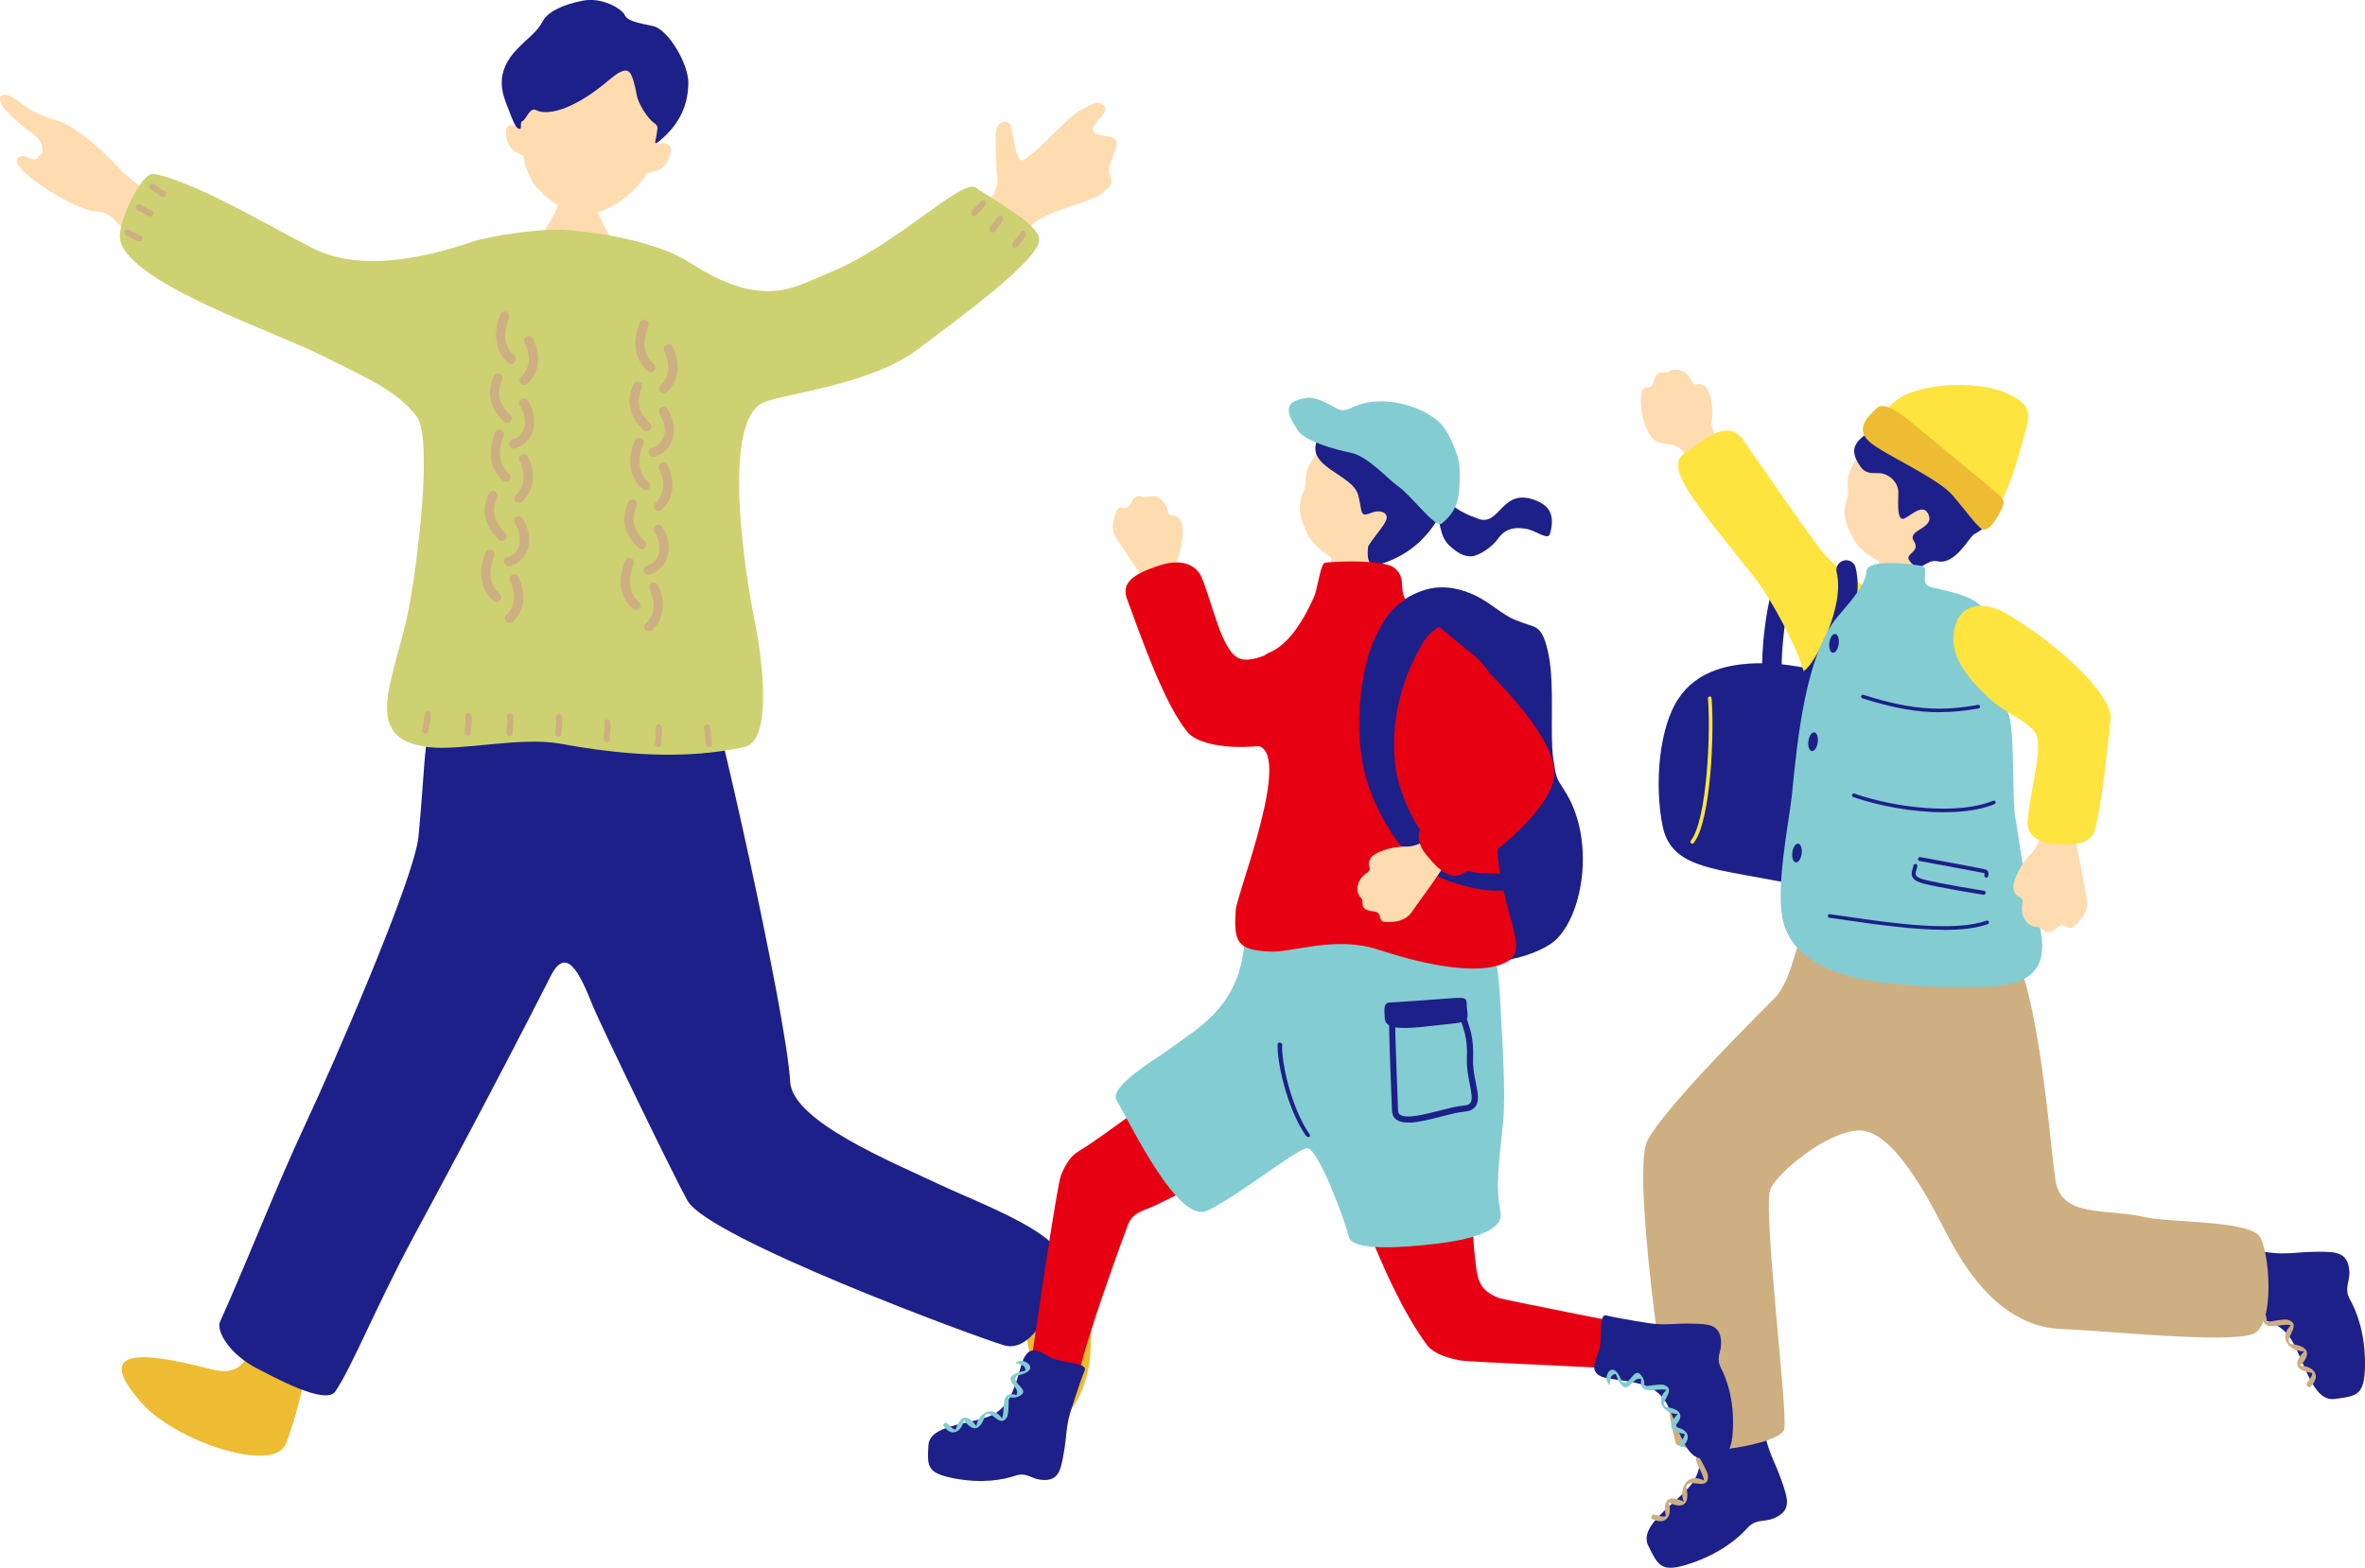 <?xml version="1.0" encoding="UTF-8"?><svg id="_レイヤー_2" xmlns="http://www.w3.org/2000/svg" width="337.33" height="223.68" viewBox="0 0 337.33 223.68"><defs><style>.cls-1{fill:#1d2088;}.cls-1,.cls-2,.cls-3,.cls-4,.cls-5,.cls-6,.cls-7,.cls-8{stroke-width:0px;}.cls-2{fill:#83ccd2;}.cls-3{fill:#cdd171;}.cls-4{fill:#ffdbb0;}.cls-5{fill:#ffe33f;}.cls-6{fill:#cdaf81;}.cls-7{fill:#e60012;}.cls-8{fill:#edbc32;}</style></defs><g id="_レイヤー_2-2"><path class="cls-1" d="M253.14,100.74c-.6,0-1.15-.39-1.33-.99-1.07-3.54-.15-12.08,1.01-15.78.23-.73,1.02-1.14,1.75-.91.73.23,1.14,1.02.91,1.75-1.11,3.53-1.82,11.43-1,14.13.22.74-.19,1.52-.93,1.74-.13.04-.27.06-.4.06Z"/><path class="cls-1" d="M239.44,99.62c-2.86,4.25-3.46,12.39-2.31,18.17,1.15,5.78,6.63,6.06,15.29,7.71,8.65,1.65,28.27,4.96,28.27-.28s2.12-22.67-2.4-24.41c-4.52-1.74-19.52-5.87-25.58-6.15-6.06-.28-10.67,1.1-13.27,4.96Z"/><path class="cls-4" d="M244.53,71.63c-.95-.82-3.49-5.93-4.2-6.89-1.61-2.16-3.14-.75-4.63-2.2-.61-.59-2.13-3.69-1.51-6.66.24-1.12,1.35-.05,1.67-1.35.54-2.19,1.54-1.03,2.08-1.45.93-.73,2.51-.33,3.24,1.08.73,1.41.73.07,2.01.96.77.53,1.27,3.16.95,5.06-.32,1.89,4.23,7.33,4.79,8.02.58.71-3.92,3.86-4.4,3.44Z"/><path class="cls-5" d="M268.54,87.2c.32-2.47-4.97-4.59-8.02-7.79-1.66-1.74-9.06-12.63-11.95-16.74-1.7-2.42-4.47-.83-6.73.96-1.53,1.21-4.62,1.35-.19,7.69,2.85,4.09,7.14,9.11,9.23,11.92,1.67,2.25,5.25,8.72,6.19,11.96,1.73,6,11.05-4.76,11.47-8Z"/><path class="cls-1" d="M258.26,98.15c-.42,0-.84-.19-1.12-.56-.46-.62-.34-1.49.28-1.95,1.6-1.2,5.74-9.18,4.55-13.98-.18-.75.27-1.5,1.02-1.69.75-.18,1.5.27,1.69,1.02,1.49,6.08-3.21,15.09-5.59,16.88-.25.19-.54.28-.83.28Z"/><path class="cls-1" d="M317.09,177.71c-1.37-.34-.46,3.72-1.06,5.64-.48,1.54-1.83,3.79,1.77,4.22,3.6.43,7.09.48,8.99,3.51s3.01,8.94,6.21,8.52c3.2-.42,4.3-.48,4.33-4.93.03-4.45-1.19-7.55-2.12-9.22-.92-1.66-.03-2.49-.11-4-.16-2.9-1.99-2.87-4.76-2.85s-4.04.43-6.63.11c-2.6-.32-5.87-.81-6.62-1Z"/><path class="cls-6" d="M317.9,188.54c.08-.74-.08-1.56.85-1.74.02,0,.13.03-.01-.05,1.91,4.61,2.47.18,4.02.76-.24,2.83,2.5,1.18,4,1.57-1.94,1.89-.05,3.81,1.92,3.71-2.22,2.26-.38,2.89,1.1,3.09.17.79-1.53,1.68-.33,2.07,1.79-1.67.54-3.04-1.36-3.1,1.72-1.73,1.08-2.85-1.32-3.09-1.21-.81,1.79-2.78-.47-3.47-.82-.12-2.68.32-3,.34.04-.56-.09-1.19-.47-1.63-1.23-1.69-1.72,1.83-3.03,1-1.61-4.05-3.3-.27-1.9.55Z"/><path class="cls-1" d="M250.62,198.39c-.12-1.41-3.67.77-5.67.83-1.62.05-4.18-.5-3.41,3.05.77,3.55,1.86,6.86-.39,9.64-2.25,2.78-7.48,5.75-6.04,8.65,1.44,2.89,1.85,3.91,6.07,2.49,4.22-1.42,6.75-3.59,8.03-5,1.27-1.41,2.35-.84,3.74-1.4,2.69-1.09,2.06-2.81,1.15-5.43-.91-2.62-1.72-3.67-2.27-6.23-.54-2.56-1.14-5.82-1.21-6.59Z"/><path class="cls-6" d="M240.65,202.68c.72-.17,1.45-.58,1.93.24.01.02.02.14.05-.03-3.73,3.31.63,2.4.59,4.05-2.76.7-.3,2.75-.18,4.29-2.42-1.22-3.62,1.2-2.88,3.02-2.86-1.36-2.85.58-2.56,2.05-.7.42-2.08-.9-2.07.36,2.16,1.14,3.05-.48,2.49-2.29,2.2,1.06,3.05.09,2.49-2.25.37-1.41,3.21.79,3.12-1.57-.15-.81-1.18-2.43-1.3-2.73.54-.14,1.1-.47,1.39-.98,1.2-1.71-2.29-1.03-1.93-2.54,3.31-2.84-.82-3.21-1.14-1.61Z"/><path class="cls-6" d="M258.08,131.71c-1.72.67-2.09,7.83-5.02,10.76-5.74,5.74-15.79,15.95-18.08,20.26-2.24,4.22,2.4,37.42,4.04,43.18.22.79,5.05,1.13,7.97.74,1.47-.2,7.11-1.17,7.5-2.76.57-2.32-3.17-31.86-1.93-34.35,1.17-2.33,7.93-8.08,12.56-8.25,5.29-.2,10.92,11.71,12.91,15.43,2.8,5.23,7.76,12.62,16.14,12.91,6.1.21,23.18,2.06,27.1.73,3.39-1.15,2.41-12.24.96-14.04-1.75-2.18-13-1.89-16.3-2.66-5.57-1.3-11.96.17-12.76-5.32-.95-6.5-2.52-30.78-7.83-35.56-1.41-1.27-27.26-1.08-27.26-1.08Z"/><path class="cls-4" d="M268.72,75.77c.26,0,3.62.16,3.94.12.14.57.08,5.03.59,5.61,2.05,2.33,3.21,9.15,2.62,10.93-.4.62-11.93,4.1-11.26.9.39-1.84,2.8-7.59,3.57-14.53.12-1.03.55-2.65.54-3.04Z"/><path class="cls-4" d="M277.52,78.01c-2.13,2.43-4.86,3.31-6.94,2.92-2.08-.39-3.9-1.42-5.46-2.93-1.19-1.49-1.91-3.55-1.99-4.39-.07-.77.04-1.66.3-2.47.6-1.9-.75-2.12,1.37-5.79.64-1.11,4.26-6.1,9.92-5.35,4.98.66,7.25,12.91,2.8,18Z"/><path class="cls-1" d="M275.77,59.6c.63.29.98.34,2.25.05,1.27-.28,2.7-.51,3.99.09,1.3.59,2.06,1.37,2.36,2.01.31.64,1.13,2.44.61,3.88-.52,1.44-.43,2.52.04,3.44.47.92-.12,4.2-.7,4.97-.58.77-1.95,1.79-2.69,2.15-.74.36-2.69,4.46-5.28,3.89-1.75-.38-2.39,2.05-3.98-.06-.81-1.07,1.64-1.2.62-2.8-1.09-1.7,3.06-1.74,2.05-3.88-.86-1.82-3.04.83-3.7.69-.64-.14-.64-1.62-.57-3.66.05-1.28-.95-2.52-2.34-2.82-.84-.18-2.19.34-3.09-1.01-.91-1.35-1.42-2.64.08-4,1.51-1.36,2.92-1.07,3.45-2.55s1.74-2.92,3.85-2.27,2.35,1.44,3.06,1.89Z"/><path class="cls-2" d="M290.05,129.2c-1.73-4.99-2.12-10.24-2.58-12.4-.47-2.16-.09-11.5-.87-14.57-.65-2.58-5-4.66-3.41-10.14,1.83-6.31-2.21-7.02-7.7-8.3-1.92-.45-.11-2.77-1.38-3.04-1.11-.24-7.83-1.13-7.88.77-.06,2.05-2.98,5.05-4.23,6.59-4.38,5.39-5.63,17.15-6.39,25.1-.38,3.89-2.53,13.86-1.19,18.57,1.03,3.59,4.35,6.56,11.28,7.95,5.13,1.03,12.16,1.25,17.95,1.03,8.4-.32,8.72-4.87,6.41-11.54Z"/><path class="cls-1" d="M282.94,127.66c.14,0,.26-.1.28-.24.02-.16-.08-.3-.24-.33-1.23-.19-6.27-1.02-8.45-1.57-.69-.17-1.11-.38-1.24-.63-.12-.2-.03-.47.06-.78.05-.18.11-.36.13-.53.02-.16-.09-.3-.24-.32-.15-.02-.3.09-.32.24-.02.15-.07.3-.11.45-.11.38-.25.81,0,1.23.22.4.73.68,1.6.9,2.2.55,7.27,1.39,8.51,1.58.02,0,.03,0,.05,0Z"/><path class="cls-1" d="M283.3,125.23c.13,0,.25-.09.28-.23.06-.29.08-.52-.04-.7-.14-.22-.38-.26-.75-.34l-.24-.05c-.97-.21-5.38-1.02-7.5-1.41l-1.14-.21c-.15-.03-.31.07-.33.23-.03.16.07.31.23.33l1.14.21c2.12.39,6.52,1.2,7.49,1.4l.25.05c.16.03.34.07.39.1,0,0,0,.05-.04.26-.03.16.06.31.22.34.02,0,.04,0,.06,0Z"/><path class="cls-1" d="M260.93,91.71c-.1.74.12,1.38.49,1.42s.75-.51.84-1.25c.1-.74-.12-1.38-.49-1.42-.37-.05-.75.51-.84,1.25Z"/><path class="cls-1" d="M257.94,105.74c-.1.74.12,1.38.49,1.42.37.05.75-.51.84-1.25.1-.74-.12-1.38-.49-1.42-.37-.05-.75.51-.84,1.25Z"/><path class="cls-1" d="M255.65,121.62c-.1.74.12,1.38.49,1.42.37.05.75-.51.84-1.25s-.12-1.38-.49-1.42c-.37-.05-.75.51-.84,1.25Z"/><path class="cls-1" d="M276.67,101.62c-3.08,0-6.5-.54-11.03-1.98-.14-.04-.21-.19-.17-.33.04-.14.19-.21.33-.17,7.27,2.33,11.49,2.29,16.32,1.43.15-.02.28.07.3.21.03.14-.07.28-.21.3-1.84.32-3.62.53-5.54.53Z"/><path class="cls-1" d="M277.23,115.89c-4.38,0-9.23-.89-12.89-2.17-.14-.05-.21-.2-.16-.33.05-.14.2-.21.33-.16,5.85,2.04,14.76,3.09,19.77,1.02.13-.06.29,0,.34.14.06.13,0,.29-.14.34-1.97.82-4.52,1.16-7.25,1.16Z"/><path class="cls-1" d="M277.29,132.66c-4.42,0-9.63-.75-13.85-1.36-.89-.13-1.73-.25-2.51-.36-.14-.02-.24-.15-.22-.29s.15-.24.29-.22c.77.11,1.62.23,2.51.36,6.47.94,15.33,2.21,19.84.56.13-.05.29.02.33.16.05.14-.02.29-.16.34-1.64.6-3.82.83-6.24.83Z"/><path class="cls-5" d="M268.75,59.37c.24-1.06,1.57-2.68,4.35-3.55,4.34-1.36,10.02-1.08,12.9.2,2.88,1.28,3.75,2.23,3.08,4.82-.67,2.6-2.62,9.76-3.99,11.08-1.36,1.32-5.26-2.3-8.55-4.6-3.29-2.3-8.14-6.37-7.79-7.95Z"/><path class="cls-8" d="M267.76,58.19c-1.61,1.44-3.06,3.05-1.15,4.81,1.91,1.77,9.79,5.14,11.98,7.76,2.19,2.62,2.76,3.52,3.87,4.56s2.54-1.63,3.11-2.83c.57-1.19-.02-1.56-1.45-2.73-1.43-1.17-8.99-7.46-10.58-8.76-1.6-1.3-4.57-3.89-5.77-2.82Z"/><path class="cls-4" d="M295.84,116.91c.33,1.35-.1,1.96.24,3.25.34,1.29.98,4.85,1.39,7.13.17.93.9,2.6-1.6,4.87-.94.86-1.26-.83-2.39.14-1.91,1.63-2.06-.07-2.82-.03-1.32.05-2.49-1.33-2.23-3.08.26-1.75-.62-.54-1.19-2.17-.35-.98.9-3.69,2.43-5.2,1.52-1.5,1.49-3.45,1.43-4.45-.06-1.02,4.58-1.15,4.74-.46Z"/><path class="cls-5" d="M289.2,117.23c.29-4.04,2.11-10.04,1.3-12.26-.69-1.91-4.33-3.03-6.78-5.34-3.36-3.16-5.52-6.09-5.05-9.38.67-4.71,4.84-4.24,7.21-2.88,6.54,3.75,15.2,11.19,15.19,15.1-.51,4.51-1.2,11.73-2.21,15.77-.49,1.97-2.33,2.44-5.91,2.16-2.53-.19-3.87-1.47-3.75-3.17Z"/><path class="cls-5" d="M241.37,120.38c-.06,0-.11-.02-.16-.06-.11-.09-.13-.25-.04-.37,2.34-2.98,2.84-15.56,2.44-20.3-.01-.14.09-.27.24-.28.13-.02.27.09.28.24.39,4.56-.02,17.44-2.55,20.66-.05.07-.13.1-.21.1Z"/><path class="cls-4" d="M140.45,29.73c1.45-2.22,1.96-3.13,1.8-4.31-.16-1.18-.23-4.02-.25-5.74-.02-1.72.69-2.53,1.6-2.27.91.26.65,1.66,1.31,4.06.66,2.4,1.14,1.17,2.29.45,1.15-.72,5.37-5.37,6.69-6.07,1.32-.7,2.76-1.77,3.6-.74.84,1.02-1.6,2.27-1.59,3.25,0,.98,1.01.8,2.46,1.2,1.45.4.89,1.17.42,2.65-.48,1.48-.89,1.46-.47,2.7.43,1.25.11,1.52-.74,2.39-.85.87-3.98,1.78-6.6,2.76-2.62.98-4.16,1.76-5.09,4.05-.06.14-.17.35-.32.62-2.14-1.06-4.39-1.96-6.64-3.02.75-.93,1.29-1.62,1.52-1.97Z"/><path class="cls-4" d="M31.79,35.21c-3.67-3.03-13.39-9.51-14.47-10.84-1.08-1.33-6.06-6.22-8.91-7.07-2.85-.85-4.25-1.68-5.54-2.67-3.09-2.36-3.58-.54-1.97,1.21,2.66,2.88,4.84,3.44,5.07,4.99.13.9.33.68-.66,1.75-.65.7-1.96-1.11-2.88.13-.81,1.61,8.39,7.33,11.16,7.45,2.69.12,2.76,1.67,5.3,3.83,2.54,2.15,6.88,5.53,8.75,6.55,1.87,1.02,7.83-2.3,4.16-5.33Z"/><path class="cls-4" d="M84.32,26.21c-.26,0-3.74.25-4.07.22-.13.59-.57,2.77-.9,3.5-.33.73-2.74,4.88-3.07,5.25,3.82,3.52,9.18,3.07,11.77-.1-.69-.37-2.8-4.31-3.09-5.74-.21-1.05-.64-2.73-.64-3.13Z"/><path class="cls-8" d="M40.23,183.02c-5.87,5.25-2.44,14.31-10.19,12.32-.02,0-.03,0-.05-.01-12.78-3.35-15.48-1.66-9.85,4.77,4.91,5.6,18.8,10.12,20.59,5.99.42-.98.93-2.53,1.45-4.35,1.67-5.85,3.51-14.6,3.46-17.08-.06-3.25-5.41-1.63-5.41-1.63Z"/><path class="cls-8" d="M148.19,179.71c-3.84-1.54-8.28-4.67-11.64-6.7-4.5,1.81-6.01,4.3.74,8.77,6.75,4.47,9.84,7.47,9.54,12.96,0,.05,0,.1,0,.15,2.35-4.38,2.84-10.19,1.37-15.18Z"/><path class="cls-8" d="M148.19,179.71c1.47,4.98.98,10.8-1.37,15.18-.28,5.43.32,10.59,3.35,8.68,3.06-1.93,5.13-5.97,5.37-10.73.24-4.77.39-11.87-3.94-12.22-1.04-.08-2.2-.42-3.41-.91Z"/><path class="cls-1" d="M63.39,97.54c-3.25,7-2.5,9.54-3.71,21.88-.58,5.93-12.22,32.65-15.97,40.65-4.29,9.15-8.09,19.05-12.34,28.55-.5,1.12,1.07,4.52,5.56,6.77,1.99,1,9.5,5.17,10.89,3.15,2.38-3.48,5.87-12.25,11.13-22.02,3.39-6.29,11.61-21.53,19.6-37.26,2.21-4.35,4.07-.63,6.05,4.36.83,2.09,11.28,23.78,13.47,27.7,2.97,5.32,41.1,19.44,45.16,20.63,5.14,1.51,9.5-10.74,7.59-13.62-2.31-3.49-12.58-7.3-17.06-9.44-6.3-3.01-20.73-8.87-21.05-14.52-.55-9.83-10.98-55.97-12.31-58.49-1.33-2.52-33.13-6.7-37.01,1.67Z"/><path class="cls-4" d="M93.68,20.66c1.37-6.44.4-14.54-7.57-15.72-7.97-1.19-11.64,6.73-12.21,13.29-.32-.42-1.58-.7-1.74.36-.07.5.03,1.46.54,2.27.59.94,1.56,1.12,1.97,1.39.19,1.69,1,3.32,1.72,4.28,1.03,1.38,3.7,3.54,6.29,4,2.07.36,4.92-1.08,6.48-2.32,1.47-1.17,2.42-2.36,3.17-3.55.47-.14,1.37-.1,2.22-.8.74-.61,1.45-2.47,1.06-2.98-.61-.77-1.7-.39-1.94-.21Z"/><path class="cls-1" d="M89.02,1.99c-.5-.75-3.06-2.43-5.91-1.89-2.86.55-5.06,1.63-5.73,2.99-.68,1.37-2.15,2.4-3.58,3.87-3.37,3.46-2.12,6.45-1.41,8.28.71,1.82,1.11,3.06,1.66,3.14s-.05-.87.5-1.12c.55-.25.99-2.05,1.96-1.53,1.27.68,4.86.35,10.32-4.28,1.28-1.09,2.38-1.79,3-1.1.33.36.76,1.81.98,3.17.22,1.37,1.68,3.49,2.46,4.01.78.52.45.86.38,1.68-.07.82-.76,2.02.94.45,2.74-2.52,3.55-5.12,3.59-7.82s-2.88-7.68-5.06-8.13c-2.17-.45-3.73-.69-4.09-1.73Z"/><path class="cls-3" d="M148.23,34.01c-.4-2.31-6.84-5.61-8.99-7.22-2-1.5-11.25,8.25-21.25,12.25-4.67,1.87-9.05,5.23-19.6-1.57-4.95-3.19-13.81-4.4-17.79-4.67-3.25-.22-10.4.73-13.44,1.76-6.06,2.05-14.48,4.03-21.16,1.48-3.47-1.32-17.82-10.22-24.07-11.22-1.78-.29-4.93,6.64-4.84,8.95.25,6.25,21.53,13.31,28.79,16.94,5.95,2.98,10.89,5.08,13.55,8.71,2.33,3.19.13,20.51-.97,26.61-1.89,10.52-7.5,19.36,2.66,20.57,4.68.56,13.22-1.53,18.87-.48,14.44,2.68,22.19,1.27,26.13.48,4.44-.89,2.33-14.15,1.45-18.39-.45-2.15-5.27-27.49,1.21-30.73,2.5-1.25,15.34-2.46,22.2-7.69,5.25-4,17.72-12.92,17.23-15.78Z"/><path class="cls-6" d="M60.65,104.65c-.24,0-.44-.2-.44-.44,0-.3.08-.61.16-.93.1-.4.21-.85.21-1.4,0-.24.2-.44.44-.44s.44.2.44.44c0,.66-.13,1.18-.23,1.61-.07.28-.13.53-.13.73,0,.24-.2.44-.44.44Z"/><path class="cls-6" d="M66.72,104.96c-.22,0-.41-.16-.43-.38-.04-.3,0-.61.04-.95.05-.41.1-.87.03-1.42-.03-.24.14-.46.38-.49.22-.03.46.14.49.38.08.65.02,1.19-.03,1.63-.03.29-.06.54-.04.74.03.24-.14.46-.38.49-.02,0-.04,0-.05,0Z"/><path class="cls-6" d="M72.7,105.03c-.22,0-.41-.16-.43-.38-.04-.3,0-.61.04-.95.05-.41.1-.87.03-1.42-.03-.24.14-.46.38-.49.22-.03.46.14.49.38.08.65.02,1.19-.03,1.63-.03.29-.06.54-.04.74.03.24-.14.46-.38.49-.02,0-.04,0-.05,0Z"/><path class="cls-6" d="M79.65,105.15c-.22,0-.41-.16-.43-.38-.04-.3,0-.61.04-.95.05-.41.1-.87.03-1.42-.03-.24.14-.46.38-.49.22-.03.46.14.49.38.08.65.02,1.19-.03,1.62-.03.29-.06.54-.04.74.03.24-.14.46-.38.49-.02,0-.04,0-.06,0Z"/><path class="cls-6" d="M86.55,105.87c-.22,0-.41-.16-.43-.38-.04-.3,0-.61.04-.94.05-.41.1-.87.03-1.42-.03-.24.14-.46.38-.49.22-.04.46.14.49.38.08.65.02,1.19-.03,1.63-.03.29-.06.54-.04.74.03.24-.14.46-.38.49-.02,0-.04,0-.05,0Z"/><path class="cls-6" d="M93.87,106.6c-.22,0-.41-.16-.43-.38-.04-.3,0-.61.04-.95.05-.41.1-.87.03-1.42-.03-.24.14-.46.38-.49.22-.04.46.14.49.38.08.65.02,1.19-.03,1.63-.03.29-.06.54-.04.74.03.24-.14.46-.38.49-.02,0-.04,0-.05,0Z"/><path class="cls-6" d="M101.11,106.59c-.19,0-.37-.13-.42-.32-.08-.29-.09-.61-.1-.94-.01-.41-.02-.88-.17-1.41-.06-.23.07-.47.31-.54.24-.06.48.07.54.31.17.63.19,1.18.2,1.61,0,.29.01.54.07.73.06.23-.07.47-.31.54-.04.01-.08.02-.12.02Z"/><path class="cls-6" d="M23.28,28.09c-.06,0-.12-.01-.18-.04-.48-.22-.83-.49-1.11-.71-.18-.14-.33-.26-.47-.32-.22-.1-.32-.36-.22-.58.1-.22.36-.32.58-.22.23.1.43.26.65.43.25.2.54.42.93.6.22.1.32.36.22.58-.07.16-.23.26-.4.26Z"/><path class="cls-6" d="M21.49,30.87s-.09,0-.13-.02c-.51-.16-.88-.38-1.19-.56-.19-.12-.36-.22-.5-.26-.23-.07-.36-.32-.29-.55.07-.23.32-.36.55-.29.24.07.46.21.7.35.28.17.59.35,1,.48.23.07.36.32.29.55-.06.19-.23.31-.42.31Z"/><path class="cls-6" d="M19.88,34.45s-.09,0-.13-.02c-.51-.16-.89-.38-1.19-.57-.19-.12-.36-.22-.5-.26-.23-.07-.36-.32-.29-.55.07-.23.31-.36.55-.29.24.07.46.21.69.35.28.17.59.35,1,.48.23.07.36.32.29.55-.06.19-.23.31-.42.31Z"/><path class="cls-6" d="M72.92,51.92c-.16,0-.31-.06-.44-.17-2.75-2.46-1.53-5.79-1.13-6.88.13-.34.5-.52.84-.39.34.13.52.5.39.84-.91,2.47-.67,4.15.78,5.45.27.24.29.66.05.93-.13.15-.31.22-.49.22Z"/><path class="cls-6" d="M74.75,54.91c-.18,0-.36-.07-.48-.21-.25-.27-.23-.68.04-.93,1.27-1.17,1.46-2.89.53-4.87-.16-.33-.01-.72.32-.88.33-.16.72-.01.88.32,1.18,2.5.87,4.83-.83,6.4-.13.12-.29.17-.44.17Z"/><path class="cls-6" d="M72.34,60.36c-.17,0-.33-.06-.46-.19-1.28-1.27-2.83-3.32-1.46-6.52.14-.33.53-.49.86-.35.33.14.49.53.35.86-.83,1.93-.48,3.44,1.17,5.07.26.26.26.67,0,.93-.13.13-.3.2-.47.2Z"/><path class="cls-6" d="M73.27,63.99c-.29,0-.56-.2-.64-.49-.09-.35.12-.71.47-.8.74-.2,1.31-.7,1.6-1.44.39-1,.2-2.24-.53-3.39-.19-.31-.1-.71.2-.91.31-.2.71-.1.91.2.96,1.52,1.19,3.19.64,4.58-.44,1.12-1.35,1.93-2.49,2.23-.06.01-.11.02-.17.02Z"/><path class="cls-6" d="M72.18,68.74c-.16,0-.31-.06-.44-.17-2.75-2.46-1.53-5.79-1.13-6.88.13-.34.5-.52.84-.39.34.13.52.5.39.84-.91,2.48-.67,4.15.78,5.45.27.24.29.66.05.93-.13.15-.31.22-.49.22Z"/><path class="cls-6" d="M74.02,71.73c-.18,0-.35-.07-.48-.21-.25-.27-.23-.68.04-.93,1.27-1.17,1.46-2.9.53-4.87-.16-.33-.01-.72.32-.88.33-.16.72-.01.88.32,1.18,2.5.87,4.83-.83,6.4-.13.12-.29.17-.44.17Z"/><path class="cls-6" d="M71.61,77.18c-.17,0-.33-.06-.46-.19-1.29-1.27-2.84-3.32-1.46-6.52.14-.33.53-.49.86-.35.33.14.49.53.35.86-.83,1.93-.48,3.44,1.17,5.07.26.25.26.67,0,.93-.13.13-.3.2-.47.2Z"/><path class="cls-6" d="M72.54,80.81c-.29,0-.56-.2-.64-.49-.09-.35.12-.71.47-.8.74-.2,1.31-.7,1.6-1.44.39-1,.2-2.24-.53-3.39-.19-.31-.1-.71.2-.91.31-.2.71-.1.91.2.96,1.52,1.19,3.19.64,4.58-.44,1.12-1.34,1.93-2.48,2.23-.06.01-.11.02-.17.02Z"/><path class="cls-6" d="M70.82,85.89c-.16,0-.31-.06-.44-.17-2.75-2.46-1.53-5.79-1.13-6.88.13-.34.5-.52.84-.39.34.13.52.5.39.84-.91,2.48-.67,4.15.78,5.45.27.24.29.66.05.93-.13.15-.31.22-.49.22Z"/><path class="cls-6" d="M72.66,88.88c-.18,0-.35-.07-.48-.21-.25-.27-.23-.68.04-.93,1.27-1.17,1.46-2.9.53-4.87-.16-.33-.01-.72.32-.88.33-.16.72-.01.88.32,1.18,2.5.87,4.83-.83,6.4-.13.12-.29.17-.44.17Z"/><path class="cls-6" d="M92.82,53.1c-.16,0-.31-.06-.44-.17-2.75-2.46-1.53-5.79-1.13-6.88.13-.34.5-.52.84-.39.34.13.52.5.39.84-.91,2.48-.67,4.15.78,5.45.27.24.29.66.05.93-.13.15-.31.22-.49.22Z"/><path class="cls-6" d="M94.66,56.09c-.18,0-.36-.07-.48-.21-.25-.27-.23-.68.04-.93,1.27-1.17,1.46-2.89.53-4.87-.16-.33-.01-.72.32-.88.33-.16.72-.01.88.32,1.18,2.5.87,4.83-.83,6.4-.13.12-.29.17-.44.17Z"/><path class="cls-6" d="M92.24,61.55c-.17,0-.33-.06-.46-.19-1.28-1.27-2.83-3.32-1.46-6.52.14-.33.53-.49.86-.35.33.14.49.53.35.86-.83,1.93-.48,3.44,1.17,5.07.26.26.26.67,0,.93-.13.13-.3.2-.47.2Z"/><path class="cls-6" d="M93.18,65.18c-.29,0-.56-.2-.64-.49-.09-.35.12-.71.47-.8.74-.2,1.31-.71,1.6-1.44.39-1,.2-2.23-.53-3.39-.19-.31-.1-.71.2-.91.31-.2.71-.1.91.2.96,1.52,1.19,3.18.64,4.58-.44,1.12-1.34,1.93-2.49,2.23-.06.01-.11.02-.17.02Z"/><path class="cls-6" d="M92.08,69.93c-.16,0-.31-.06-.44-.17-2.75-2.46-1.53-5.79-1.13-6.88.13-.34.5-.52.84-.39s.52.5.39.84c-.91,2.48-.67,4.15.78,5.45.27.24.29.66.05.93-.13.15-.31.22-.49.22Z"/><path class="cls-6" d="M93.92,72.92c-.18,0-.36-.07-.48-.21-.25-.27-.23-.68.04-.93,1.27-1.17,1.46-2.89.53-4.87-.16-.33-.01-.72.32-.88.33-.16.72-.01.88.32,1.18,2.5.87,4.83-.83,6.4-.13.12-.29.17-.44.17Z"/><path class="cls-6" d="M91.51,78.37c-.17,0-.33-.06-.46-.19-1.28-1.27-2.83-3.32-1.46-6.52.14-.33.53-.49.86-.35.33.14.49.53.35.86-.83,1.93-.48,3.44,1.17,5.07.26.25.26.67,0,.93-.13.13-.3.2-.47.2Z"/><path class="cls-6" d="M92.44,82c-.29,0-.56-.2-.64-.49-.09-.35.12-.71.47-.8.74-.2,1.31-.71,1.6-1.44.39-1,.2-2.23-.53-3.39-.19-.31-.1-.71.2-.91.31-.2.71-.1.91.2.96,1.52,1.19,3.18.64,4.58-.44,1.12-1.34,1.93-2.48,2.23-.06.01-.11.02-.17.02Z"/><path class="cls-6" d="M90.72,87.08c-.16,0-.31-.06-.44-.17-2.75-2.46-1.53-5.79-1.13-6.88.13-.34.5-.52.84-.39.34.13.52.5.39.84-.91,2.48-.67,4.15.78,5.45.27.24.29.66.05.93-.13.15-.31.22-.49.22Z"/><path class="cls-6" d="M92.56,90.07c-.18,0-.36-.07-.48-.21-.25-.27-.23-.68.04-.93,1.27-1.17,1.46-2.89.53-4.87-.16-.33-.01-.72.32-.88.33-.16.72-.01.88.32,1.18,2.5.87,4.83-.83,6.4-.13.12-.29.17-.44.17Z"/><path class="cls-6" d="M138.93,30.82c-.08,0-.17-.02-.24-.07-.2-.13-.26-.41-.12-.61.14-.21.33-.38.53-.57.24-.22.51-.47.74-.82.14-.2.41-.25.61-.12.2.14.26.41.12.61-.3.44-.62.74-.88.98-.17.15-.31.29-.39.41-.08.13-.22.2-.36.2Z"/><path class="cls-6" d="M141.56,33.18c-.07,0-.13-.01-.2-.05-.22-.11-.3-.37-.2-.59.11-.23.28-.42.46-.63.21-.24.44-.52.64-.91.11-.22.37-.3.59-.2.22.11.3.37.2.59-.24.48-.52.81-.75,1.08-.15.17-.27.32-.34.45-.08.15-.23.24-.39.24Z"/><path class="cls-6" d="M144.82,35.36c-.07,0-.13-.01-.2-.05-.22-.11-.3-.37-.2-.59.11-.23.28-.42.46-.63.21-.24.45-.52.64-.9.11-.22.38-.3.59-.2.22.11.3.37.2.59-.24.48-.52.81-.75,1.08-.15.17-.27.32-.34.45-.08.15-.23.24-.39.24Z"/><path class="cls-1" d="M197.7,88.88c1.21-2.08,1.78-3.33,5.07-4.56,3.28-1.23,6.85-.15,9.71,1.86,2.85,2.01,2.93,2.01,4.78,2.7,1.86.69,2.78.31,3.64,4.63.86,4.32.14,11.12.64,14.67.5,3.55.61,2.84,2,5.25,3.77,6.56,2.38,16.44-1.37,20.41-2.43,2.57-10.51,4.72-14.5,2.31-2-1.21-3.69-8.44-5.33-13.77-1.64-5.33-5.35-30.96-4.64-33.51Z"/><path class="cls-7" d="M147.24,193.25c.07-.46,3.47-23.98,4.09-25.56.54-1.36,1.33-2.72,2.44-3.38,4.5-2.7,11.38-8.57,17.84-11.88,1.91-.98,7.29,11.2,4.88,13.02-2.96,2.24-7.07,4.31-11.6,6.48-1.84.88-3.22.96-3.99,2.78-.2.47-6.24,16.84-7.09,21.74-.26,1.5-3.31,4.45-5.31,3.63-2.27-.93-1.51-5.33-1.27-6.84Z"/><path class="cls-7" d="M203.54,191.9c-3.13-4.21-6.43-11.06-9.54-19.42-.75-2.02,10.64-5.65,13.62-5.1,2.48.46,2.2,6.3,2.64,10.84.45,4.55.53,5.67,3.45,6.95.62.27,21.74,4.38,23.69,4.79,1.04.22,2.92,1.49,2.72,2.79-.62,3.99-4.8,2.91-6.17,2.76-3.2-.36-24.23-1.15-25.67-1.41-1.78-.33-3.81-.95-4.74-2.2Z"/><path class="cls-4" d="M190.52,76.71c.27,0,3.76.27,4.09.23.13.6-.06,5.23.46,5.85,2.07,2.48,6.59,12.92,5.93,14.76-.43.64-20.59,2.89-16.04-2.61,1.25-1.51,3.92-7.88,4.91-15.09.15-1.07.65-2.75.65-3.15Z"/><path class="cls-1" d="M205.46,70.91c-.01,1.03-.33,2.97-.1,3.98.23,1.01.48,2.11,1.31,2.89,1.3,1.2,2.11,1.59,3.16,1.6.93,0,3.1-1.3,3.92-2.65,1.28-1.63,2.79-1.43,3.81-1.3,1.45.19,3.23,1.73,3.51.76.84-2.86-.28-4.07-1.86-4.73-5.08-2.12-5.17,3.72-8.36,2.56-3.19-1.16-3.17-1.7-5.39-3.12Z"/><path class="cls-4" d="M199.92,78.64c-2.45,2.14-5.38,2.68-7.5,2.04-2.12-.64-3.91-1.88-5.39-3.57-1.09-1.62-1.64-3.74-1.64-4.59,0-.77.2-1.63.55-2.41.81-1.81-.58-2.19,1.98-5.56.78-1.02,5.02-5.51,10.84-4.07,5.11,1.26,6.29,13.67,1.17,18.16Z"/><path class="cls-1" d="M188.08,62.36c.39-.78,2.24-2.34,4.21-2.53,2.44-.23,2.9-1.78,5.39-1.51,3.48.37,6.46,2.11,7.39,3.13,2.01,2.19,2.51,3.73,2.41,5.35-.1,1.62-1.52,10.78-10.34,13.61-1.41.45-2.32.28-1.99-2.48,1.01-1.63,2.78-3.39,2.64-4.21-.14-.82-1.3-.9-2.03-.61-1.84.73-1.39.2-2.01-2.4-.75-3.16-8.03-4.04-5.67-8.35Z"/><path class="cls-4" d="M164.71,85.51c-.75-1.01-.61-1.66-1.35-2.61-.74-.95-2.53-3.68-3.67-5.42-.46-.71-1.66-1.84-.39-4.61.48-1.04,1.33.25,1.93-.96,1.01-2.03,1.73-.67,2.35-.97,1.08-.51,2.53.23,2.94,1.77.4,1.54.7.23,1.75,1.38.64.69.55,3.38-.18,5.16-.73,1.78-.02,3.39.38,4.19.41.82-3.39,2.57-3.77,2.06Z"/><path class="cls-7" d="M171.37,82.34c1.55,3.61,2.84,10.53,5.36,11.59,2.16.91,6.14-1.74,8.55-2.46,2.12-.64,4.84-1.61,5.94-2.03,4.99.82-.35,11.87-2.71,13.97-3.93,3.5-15.64,4.35-18.95,1.26-3.42-3.98-6.68-13.47-8.8-19.19-.82-2.2.61-3.49,4.56-4.79,3.82-1.25,5.52.4,6.05,1.64Z"/><path class="cls-4" d="M205.38,121.53c.8.78,2.28,1.24.22,2.5-1.03.62-3.16,4.08-4.5,5.68-.54.65-1.27,2.12-4.29,1.72-1.13-.15-.15-1.35-1.48-1.57-2.23-.37-1.15-1.46-1.61-1.97-.8-.88-.52-2.49.83-3.33,1.36-.84.01-.74.81-2.08.48-.81,3.07-1.52,4.99-1.34,1.92.18,2.47-.53,3.12-1.15.67-.63,1.46,1.08,1.92,1.53Z"/><path class="cls-2" d="M199.3,69.29c-1.19-.8-4.23-4.23-6.62-4.69-2.14-.42-6.47-1.63-7.48-3.08-2.38-3.43-1.48-4.3,1.12-4.75,1.17-.2,2.97.73,3.76,1.19.79.46,1.35.88,2.62.25,1.27-.63,3.04-1.08,5.18-.92,2.14.16,5.19.99,7.37,2.91,1.38,1.21,2.98,4.9,2.95,6.99-.05,2.74.26,5.26-2.58,7.52-.89.71-4.4-4.14-6.32-5.42Z"/><path class="cls-2" d="M214.02,173.05c.46,2.49-4.06,3.82-9.39,4.43-4.54.52-11.67,1.07-12.22-.97-.97-3.62-4.34-12.15-5.81-12.67-1.09-.39-9.6,6.56-14.34,8.88-4.1,2-10.64-11.64-12.99-15.73-1.14-1.98,5.53-5.83,7.45-7.25,4.13-3.06,9.81-5.96,10.73-14.68.26-2.55,2.2-8.35,4.75-8.16,10.18.76,12.15.21,26.58-.34.48,1.09,2.12,3.85,3.56,6.94,1.33,2.89,1.57,7.74,1.69,10.12.26,5.08.76,12.5.36,16.51-.62,6.26-1.1,8.89-.36,12.92Z"/><path class="cls-1" d="M197.52,145.28c.06,1.48,2.03,1.65,6.57,1.1,4.54-.55,5.48-.22,5.2-2.06-.28-1.84.54-2.12-2.66-1.87-3.2.25-7.34.54-8.37.58s-.78,1.14-.74,2.25Z"/><path class="cls-1" d="M201.11,160.16c-.8.03-1.48-.08-1.94-.42-.4-.3-.61-.73-.63-1.29-.2-4.98-.45-11.76-.41-13.1h0c.06-2.08,4.21-2.39,5.45-2.44.21,0,5.26-.17,5.44,1.52.05.49.2.96.38,1.5.37,1.13.82,2.53.71,5.07-.06,1.26.19,2.47.4,3.54.29,1.44.51,2.58-.07,3.35-.32.42-.84.66-1.59.72-.85.07-2.04.37-3.3.7-1.56.4-3.16.81-4.43.86ZM199,145.38c-.04,1.47.3,10.18.41,13.04.01.38.17.54.28.62.86.64,3.51-.04,5.64-.58,1.3-.33,2.52-.65,3.44-.72.49-.04.8-.16.96-.38.34-.46.14-1.48-.09-2.66-.22-1.12-.47-2.38-.41-3.74.11-2.38-.32-3.7-.67-4.76-.18-.56-.36-1.09-.42-1.68-.17-.48-3.29-1.05-6.36-.56-1.7.27-2.77.82-2.78,1.42h0Z"/><path class="cls-1" d="M186.47,162.19c-.08-.03-.16-.08-.2-.14-2.76-3.97-4.18-10.74-4.03-13.11,0-.13.16-.21.34-.18.17.03.31.16.3.3-.14,2.32,1.24,8.95,3.94,12.83.09.13.04.27-.11.32-.07.02-.16.02-.23,0Z"/><path class="cls-1" d="M154.71,195.55c.53-1.17-3.26-1.03-4.89-1.88-1.31-.69-3.1-2.27-4.08.9-.98,3.17-1.6,6.29-4.64,7.5-3.04,1.2-8.53,1.22-8.68,4.17-.15,2.95-.28,3.94,3.72,4.7,4,.76,6.98.18,8.63-.38,1.65-.56,2.24.39,3.61.56,2.63.34,2.9-1.31,3.35-3.81.45-2.49.28-3.7.99-5.98.72-2.28,1.7-5.14,1.99-5.79Z"/><path class="cls-2" d="M144.84,194.49c.65.19,1.41.19,1.43,1.05,0,.02-.05.12.05,0-4.45.96-.57,2.19-1.34,3.49-2.51-.68-1.47,2.06-2.07,3.34-1.38-2.05-3.42-.67-3.65,1.11-1.67-2.37-2.53-.81-2.95.48-.74.02-1.25-1.65-1.81-.64,1.21,1.88,2.64.98,3.01-.71,1.27,1.83,2.39,1.44,2.99-.68.93-.95,2.2,2.07,3.19.15.24-.71.15-2.46.19-2.75.5.13,1.08.12,1.54-.16,1.72-.83-1.36-1.85-.39-2.89,3.91-.78.78-2.92-.18-1.8Z"/><path class="cls-1" d="M229.16,187.68c-1.24-.35-.52,3.38-1.12,5.12-.48,1.4-1.77,3.41,1.51,3.9s6.46.62,8.11,3.44c1.65,2.82,2.51,8.25,5.44,7.95,2.94-.3,3.94-.32,4.08-4.39.15-4.07-.89-6.93-1.69-8.47-.8-1.54.04-2.28,0-3.65-.07-2.66-1.74-2.67-4.27-2.73-2.53-.06-3.7.29-6.06-.07-2.36-.36-5.34-.9-6.02-1.09Z"/><path class="cls-2" d="M229.61,197.59c.09-.67-.03-1.42.83-1.57.02,0,.12.03-.01-.05,1.62,4.26,2.25.23,3.65.8-.29,2.58,2.26,1.14,3.61,1.54-1.82,1.67-.14,3.48,1.65,3.43-2.09,2.01-.42,2.63.93,2.85.13.73-1.44,1.49-.36,1.88,1.67-1.48.57-2.76-1.16-2.86,1.62-1.54,1.06-2.58-1.12-2.85-1.08-.77,1.71-2.49-.34-3.18-.74-.13-2.45.22-2.75.23.05-.51-.05-1.09-.39-1.5-1.08-1.58-1.62,1.62-2.8.83-1.36-3.74-3.01-.33-1.75.45Z"/><path class="cls-7" d="M198.85,81c-1.41-1.11-7.58-.97-9.85-.72-.65.07-1.07,3.78-1.59,4.93-1.83,4.03-3.91,6.95-6.52,7.97-2.26.88-6.58,13.07-1.88,13.18,5.79.14-2.59,21.08-2.75,23.47-.31,4.56.15,5.72,4.93,5.94,3.19.14,9.31-2.28,15.36-.29,10.14,3.33,16.39,3.32,18.83,1.45,2.46-1.88-.97-6.58-1.74-14.78-.47-5.01,5.07-21.88-3.62-28.83-3.36-2.69-6.65-5.54-8.98-7.24-1.91-1.4-.14-3.48-2.17-5.07Z"/><path class="cls-1" d="M201.03,85.35c-2.38.88-3.88,3.33-5.22,6.37-1.34,3.04-3.62,13.47,0,22.02,1.69,3.99,4.92,10.09,11.44,12.17,4.19,1.34,6.46,1.27,8.07,1.07,1.61-.2,2.92-.74.35-1.9-2.58-1.15-5.84.72-9.87-2.79-3.98-3.47-6.52-9.71-6.85-13.56-.27-3.16-.39-9.33,3.81-16.72,1.66-2.92,3.5-2.25,2.9-4.06s-.86-3.63-4.64-2.61Z"/><path class="cls-4" d="M207.68,121.75c-.69,1.08-1.37,1.19-2.01,2.24-.64,1.05-2.6,3.76-3.85,5.49-.51.7-1.15,2.26-4.26,2.06-1.17-.08-.25-1.37-1.62-1.5-2.31-.23-1.27-1.41-1.78-1.9-.88-.84-.71-2.5.62-3.46,1.33-.95-.04-.75.68-2.18.43-.86,3.03-1.76,5.01-1.71,1.97.05,3.25-1.22,3.88-1.89.64-.69,3.7,2.31,3.34,2.86Z"/><path class="cls-7" d="M203.22,117.53c2.87-2.39,6.55-5.02,7.51-6.98.82-1.68-2.22-2.41-4.93-6.08-2.53-3.43-4-5.48-3.91-8.55.14-5.22,4.51-5.61,6.37-3.91,7.92,7.24,14.15,14.68,13.38,19.03-.9,5.05-9.58,11.66-12.91,13.57-1.62.93-3.11,0-5.22-2.55-1.49-1.81-1.5-3.52-.29-4.52Z"/></g></svg>